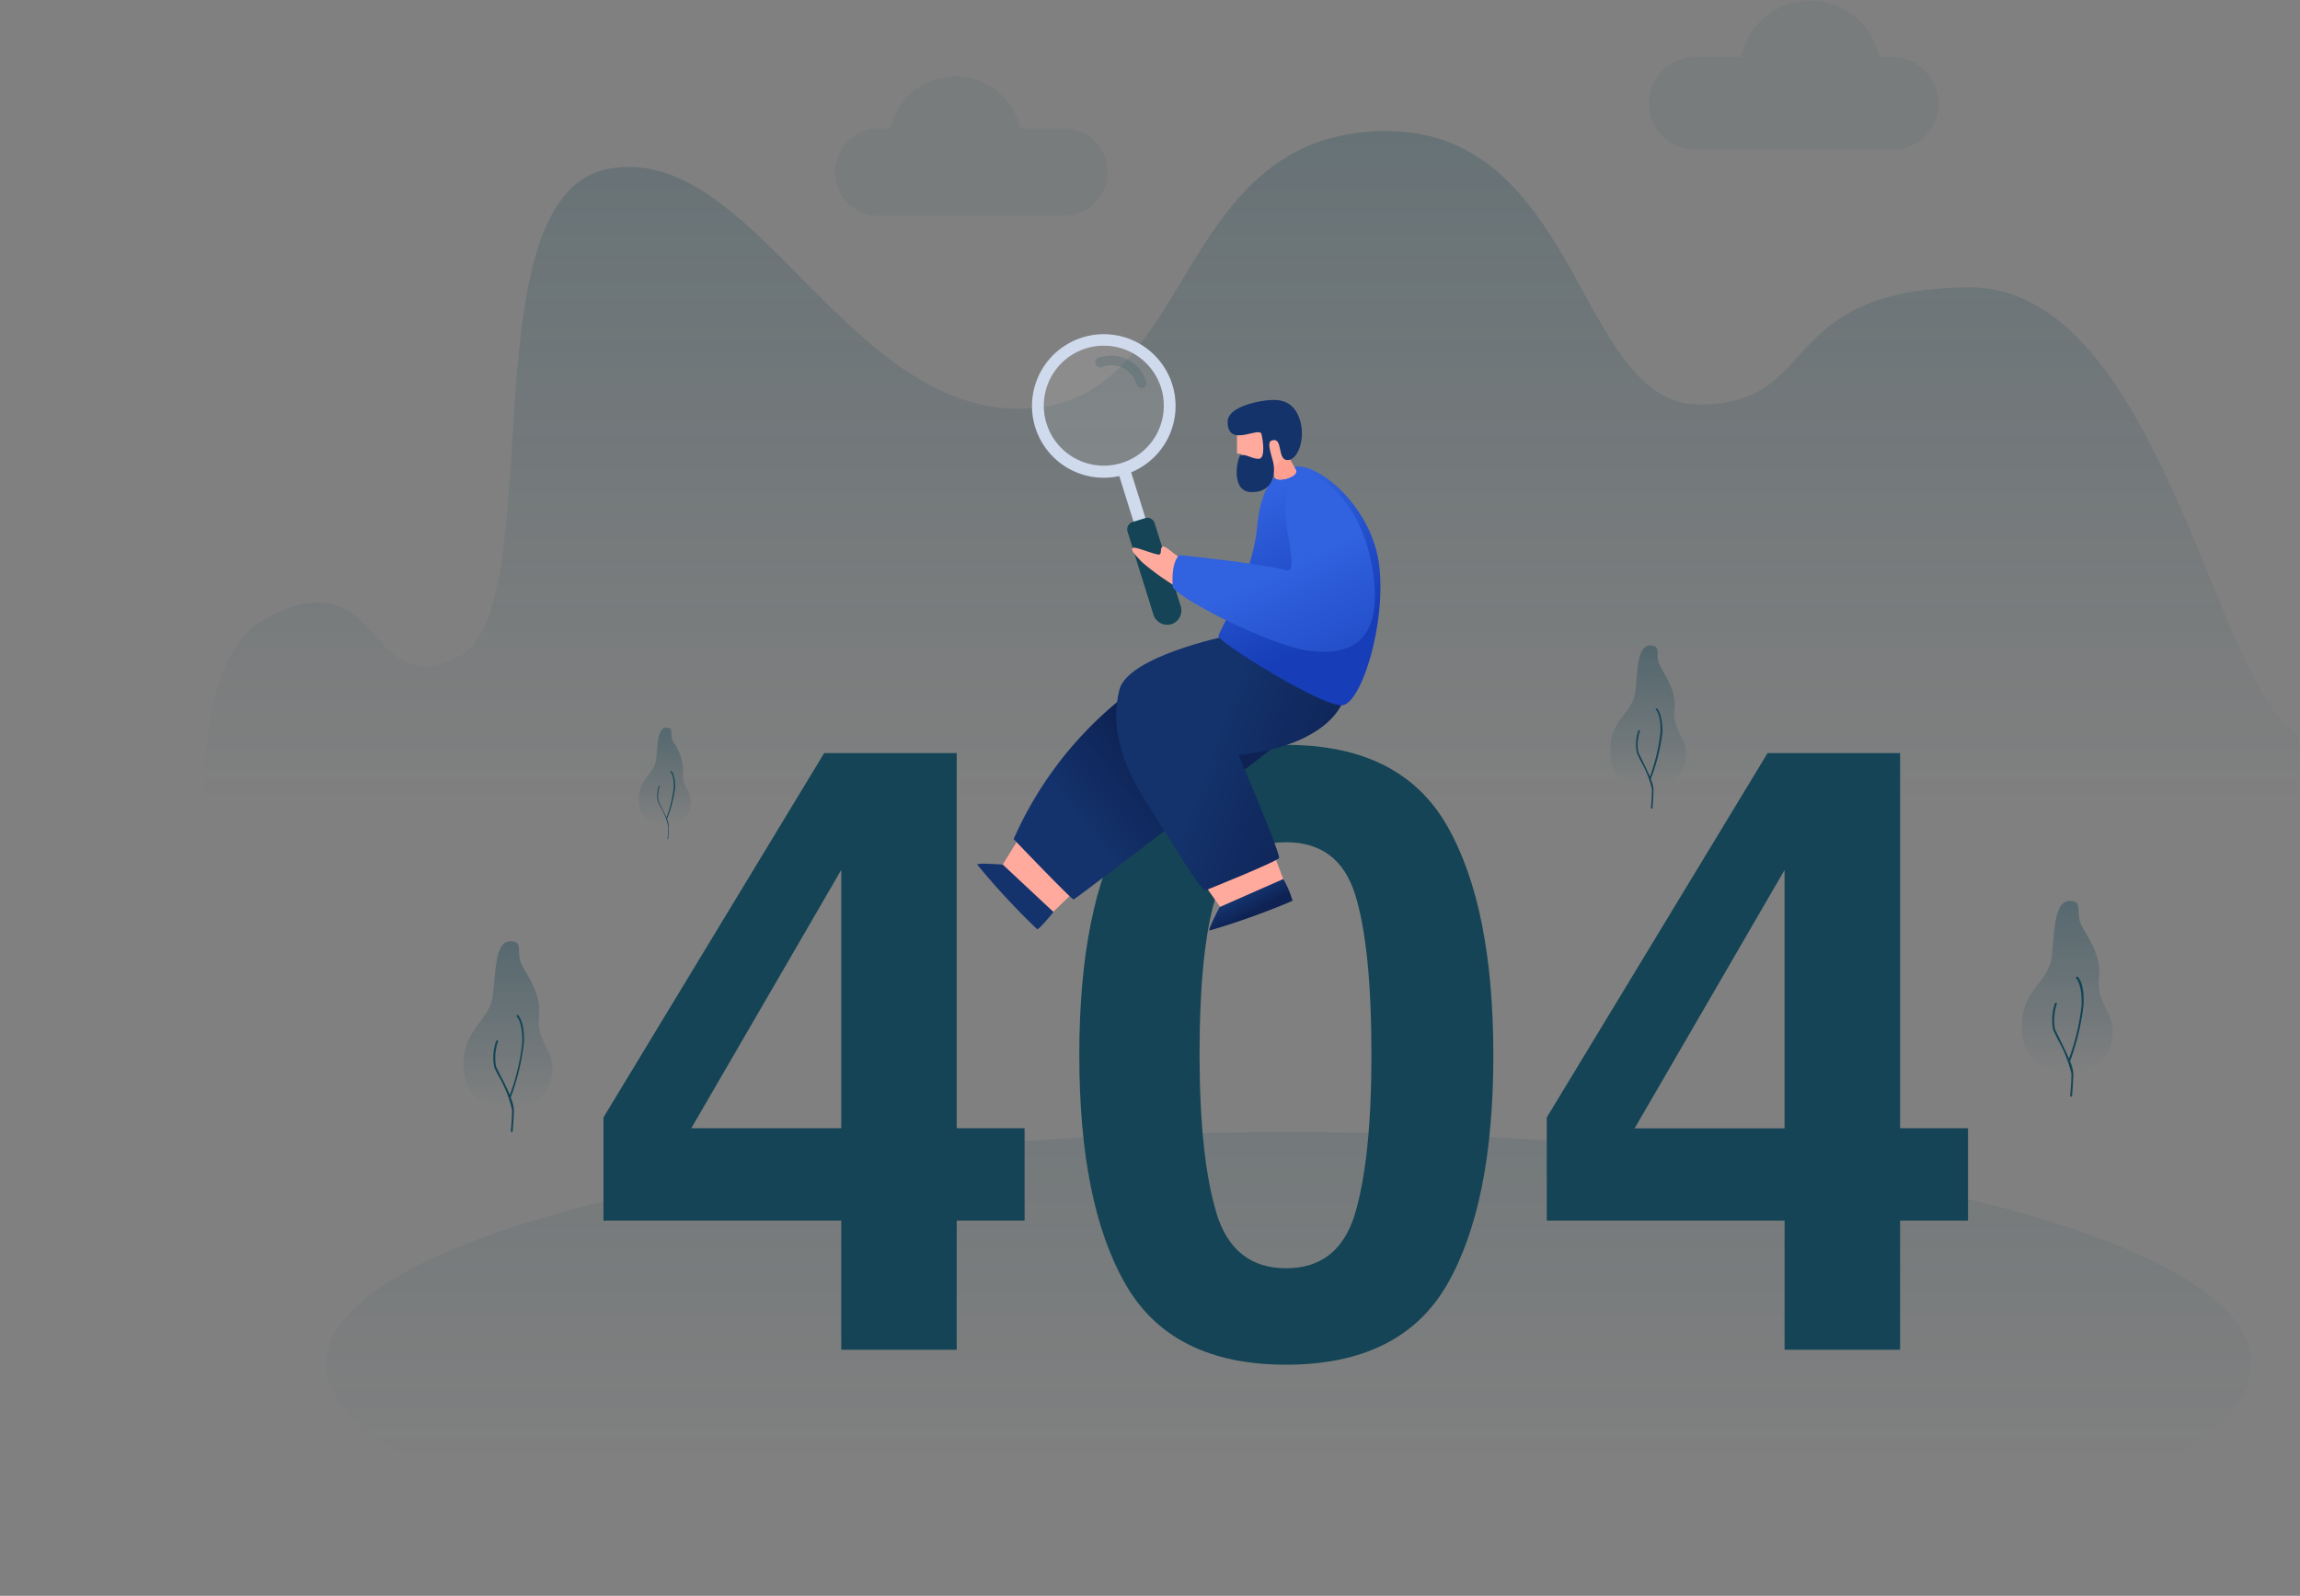 <svg xmlns="http://www.w3.org/2000/svg" width="807" height="560" fill="none"><rect width="100%" height="100%" fill="#808080" stroke="none"/><path fill="#144455" d="M583.123 24.879a16.183 16.183 0 0 1 11.558-4.889h16.188A24.798 24.798 0 0 1 635.151.232a24.797 24.797 0 0 1 24.282 19.758h4.371a16.413 16.413 0 0 1 16.382 16.382 16.185 16.185 0 0 1-10.128 15.012 16.182 16.182 0 0 1-6.254 1.176h-69.123a16.35 16.35 0 0 1-16.188-16.188 16.176 16.176 0 0 1 4.63-11.493ZM384.167 49.517a15.35 15.35 0 0 0-10.878-4.5h-15.314a23.311 23.311 0 0 0-45.521 0h-4.112a15.377 15.377 0 0 0-15.346 15.378 15.357 15.357 0 0 0 4.483 10.873 15.355 15.355 0 0 0 10.863 4.506h64.947a15.382 15.382 0 0 0 14.208-9.493 15.394 15.394 0 0 0 1.17-5.886 15.476 15.476 0 0 0-4.5-10.878Z" opacity=".06"/><path fill="url(#a)" d="M806.708 257.89v87.091a1826.099 1826.099 0 0 0-310.001-26.257c-274.71 0-373.149 127.109-373.149 127.109-48.17-54.303-72.355-205.674-30.654-228.596 41.7-22.922 34.976 29.936 67.903 13.359 32.926-16.576 2.104-161.88 52.675-171.334 50.572-9.453 82.397 84.178 144.171 84.178 61.773 0 52.449-93.6 124.679-97.355 72.231-3.755 70.354 95.866 113.835 95.866 43.481 0 25.901-39.952 93.89-41.118 67.99-1.165 86.93 140.966 116.133 156.668.15.157.325.288.518.389Z"/><path fill="url(#b)" d="M178.869 388.721c-7.9-.227-16.512-3.011-16.188-15.735.323-12.723 9.421-14.698 10.36-24.217.939-9.518 1.004-18.357 5.957-18.454 4.954-.097 1.846 3.95 4.144 8.385 2.299 4.436 6.799 10.037 5.958 18.293-.842 8.255 4.985 11.396 4.694 18.163a13.428 13.428 0 0 1-4.397 10.155 13.445 13.445 0 0 1-10.528 3.41Z"/><path fill="#144455" d="M181.852 356.248a.355.355 0 0 0-.485 0 .386.386 0 0 0 0 .518s2.072 2.072 1.878 9.098a75.915 75.915 0 0 1-4.339 18.324c-.939-2.201-2.169-4.662-3.237-6.701-.68-1.393-1.295-2.59-1.619-3.238a17.164 17.164 0 0 1 .647-8.612.356.356 0 1 0-.647-.227 17.219 17.219 0 0 0-.615 9.13c.324.777.906 1.975 1.619 3.238a42.771 42.771 0 0 1 4.597 11.623c0 3.238-.421 7.447-.421 7.479a.39.39 0 0 0 .324.388.326.326 0 0 0 .229-.094.327.327 0 0 0 .095-.229s.388-4.436.453-7.512a13.75 13.75 0 0 0-1.133-4.273 81.43 81.43 0 0 0 4.629-19.426c.292-7.252-1.975-9.389-1.975-9.486Z"/><path fill="url(#c)" d="M578.944 276.311c-6.767-.194-14.084-2.557-13.922-13.403.162-10.846 8.029-12.53 8.839-20.656.809-8.127.842-15.67 5.083-15.735 4.241-.065 1.554 3.238 3.529 7.155 1.975 3.918 5.795 8.547 5.05 15.605-.744 7.058 4.274 9.713 3.983 15.444a11.426 11.426 0 0 1-7.801 11.056 11.407 11.407 0 0 1-4.761.534Z"/><path fill="#144455" d="M581.437 248.63a.325.325 0 0 0-.421 0 .29.29 0 0 0-.09.21.29.29 0 0 0 .09.211s1.781 1.781 1.587 7.77a65.86 65.86 0 0 1-3.691 15.703c-.81-1.878-1.846-3.983-2.688-5.731-.582-1.166-1.1-2.202-1.392-2.849a14.866 14.866 0 0 1 .551-7.35.287.287 0 0 0-.011-.237.29.29 0 0 0-.401-.126.295.295 0 0 0-.139.169 14.906 14.906 0 0 0-.518 7.77c.259.68.777 1.684 1.36 2.882a37.024 37.024 0 0 1 3.95 9.907c0 2.622-.356 6.475-.356 6.475a.263.263 0 0 0 .048.227.269.269 0 0 0 .211.097.292.292 0 0 0 .291-.259s.324-3.788.356-6.475a10.803 10.803 0 0 0-.971-3.626 67.77 67.77 0 0 0 4.112-16.544c0-6.314-1.813-8.159-1.878-8.224Z"/><path fill="url(#d)" d="M233.881 289.618c-4.662 0-9.713-1.748-9.713-9.227s5.536-8.612 6.087-14.181c.55-5.569.582-10.781 3.496-10.846 2.914-.065 1.069 2.331 2.428 4.921a17.417 17.417 0 0 1 3.465 10.749c-.486 4.824 2.946 6.67 2.752 10.619a7.875 7.875 0 0 1-2.492 5.87 7.873 7.873 0 0 1-6.023 2.095Z"/><path fill="#144455" d="M235.592 270.581a.203.203 0 0 0-.145-.06.203.203 0 0 0-.206.206c0 .054.021.107.06.145 0 0 1.23 1.231 1.101 5.342a44.06 44.06 0 0 1-2.558 10.749 61.862 61.862 0 0 0-1.846-3.917c-.615-1.198-.744-1.522-.938-1.975a10.415 10.415 0 0 1 .356-5.051v-.259a.193.193 0 0 0-.114-.036c-.04 0-.08.012-.113.036a10.035 10.035 0 0 0-.388 5.342c.194.453.55 1.166.971 1.975a27.086 27.086 0 0 1 2.719 6.831c0 1.781-.259 4.371-.259 4.371a.164.164 0 0 0 0 .227.193.193 0 0 0 .18-.12.192.192 0 0 0 .015-.074s.226-2.591.259-4.404a7.415 7.415 0 0 0-.68-2.493 45.056 45.056 0 0 0 2.881-11.169c0-4.339-1.23-5.601-1.295-5.666Z"/><path fill="url(#e)" d="M726.124 376.127c-8.126-.227-16.932-3.076-16.738-16.188.194-13.112 9.713-15.087 10.619-24.833.907-9.745 1.036-18.842 6.119-18.94 5.083-.097 1.878 4.08 4.242 8.612 2.363 4.533 6.96 10.296 6.086 18.746-.874 8.45 5.116 11.72 4.824 18.616a13.8 13.8 0 0 1-4.434 10.397 13.806 13.806 0 0 1-10.718 3.59Z"/><path fill="#144455" d="M729.004 342.812a.386.386 0 0 0-.518 0 .348.348 0 0 0-.082.118.34.34 0 0 0 0 .282.358.358 0 0 0 .082.118s2.105 2.104 1.878 9.324a76.288 76.288 0 0 1-4.436 18.811c-.939-2.267-2.201-4.792-3.237-6.896a118.63 118.63 0 0 1-1.651-3.432 18.099 18.099 0 0 1 .647-8.839.359.359 0 0 0-.68-.227 18.435 18.435 0 0 0-.615 9.357c.356.777.971 2.04 1.684 3.464a45.354 45.354 0 0 1 4.727 11.915c0 3.237-.454 7.608-.454 7.673a.317.317 0 0 0 .083.25.328.328 0 0 0 .241.106.384.384 0 0 0 .356-.324s.389-4.565.453-7.738a13.732 13.732 0 0 0-1.165-4.37 82.585 82.585 0 0 0 4.727-19.75c.421-7.576-1.813-9.745-2.04-9.842Z"/><path fill="url(#f)" d="M789.928 478.603c0 45.221-151.232 81.334-337.726 81.334-186.493 0-337.725-36.763-337.725-81.334 0-44.571 151.186-81.334 337.725-81.334 186.539 0 337.726 35.949 337.726 81.334Z" opacity=".5"/><path fill="#144455" d="M359.498 428.317H335.67v45.327h-40.503v-45.327h-83.433v-36.196l77.444-127.853h46.492v131.641h23.828v32.408Zm-64.331-32.408v-90.653l-52.611 90.653h52.611Zm212.611-106.064c10.792 18.886 16.188 45.715 16.188 80.486 0 34.772-5.396 61.558-16.188 80.358-10.792 18.778-29.613 28.178-56.463 28.199-26.851.022-45.661-9.41-56.432-28.296-10.792-18.778-16.188-45.564-16.188-80.358 0-34.793 5.396-61.622 16.188-80.487 10.792-18.907 29.603-28.361 56.432-28.361s45.65 9.486 56.463 28.459Zm-80.94 135.979c3.972 12.821 12.109 19.231 24.412 19.231 12.303 0 20.375-6.41 24.217-19.231 3.82-12.95 5.731-31.48 5.731-55.59 0-25.383-1.911-44.171-5.731-56.366s-11.893-18.304-24.217-18.325c-12.303 0-20.44 6.108-24.412 18.325-3.971 12.216-5.957 31.005-5.957 56.366.043 24.282 2.051 42.845 6.022 55.687l-.065-.097Zm263.677 2.493h-23.829v45.327h-40.534v-45.327h-83.433v-36.196l77.475-127.853h46.492v131.641h23.829v32.408Zm-64.363-32.376v-90.653l-52.611 90.653h52.611Z"/><path fill="#fff" d="M407.472 148.363c3.268-11.154-3.125-22.845-14.278-26.113-11.154-3.268-22.845 3.125-26.113 14.279-3.268 11.153 3.125 22.844 14.278 26.112 11.154 3.268 22.845-3.125 26.113-14.278Z" opacity=".1"/><path fill="#144455" d="M400.517 136.026a1.746 1.746 0 0 1-1.684-1.263 9.382 9.382 0 0 0-4.604-5.506 9.38 9.38 0 0 0-7.148-.645 1.778 1.778 0 0 1-2.283-.2 1.777 1.777 0 0 1-.196-2.283 1.783 1.783 0 0 1 1.411-.755 12.95 12.95 0 0 1 16.188 8.483 1.795 1.795 0 0 1-.12 1.358 1.762 1.762 0 0 1-1.046.875 1.62 1.62 0 0 1-.518-.064Z" opacity=".17"/><path fill="#D0DAED" d="M379.796 118.413a25.193 25.193 0 0 0-17.595 21.77 25.188 25.188 0 1 0 17.595-21.77Zm13.793 44.032a21.048 21.048 0 0 1-27.22-17.833 21.038 21.038 0 0 1 2.279-12.006 21.038 21.038 0 0 1 20.531-11.202 21.047 21.047 0 0 1 16.76 30.718 21.054 21.054 0 0 1-12.35 10.323Z"/><path fill="#D0DAED" d="m396.664 165.023-4.172 1.304 5.948 19.036 4.171-1.304-5.947-19.036Z"/><path fill="#144455" d="M411.199 218.973a5.088 5.088 0 0 1-1.982.251 5.099 5.099 0 0 1-3.505-1.752 5.116 5.116 0 0 1-.988-1.736l-9.13-29.3a2.681 2.681 0 0 1 .233-1.965 2.681 2.681 0 0 1 1.515-1.273l4.532-1.392a2.651 2.651 0 0 1 3.238 1.748l9.162 29.139a5.048 5.048 0 0 1-3.075 6.28Z"/><path fill="#FFAA9D" d="M412.982 206.088a93.152 93.152 0 0 1-12.27-8.806c-2.849-3.011-4.047-4.371-3.238-5.019.81-.647 8.709 2.882 9.454 2.267.745-.616 0-2.04.971-2.72.972-.68 5.99 4.63 7.22 4.241 1.231-.388-.744 9.098-2.137 10.037Zm-37.585 108.233-6.928 6.669-17.516-16.188 5.763-9.356 18.681 18.875Z"/><path fill="url(#g)" d="M369.633 320.019s-4.824 6.054-5.73 6.054a254.86 254.86 0 0 1-21.012-22.663c0-.712 8.968 0 8.968 0l17.774 16.609Z"/><path fill="url(#h)" d="M355.645 294.442s20.235 21.174 21.044 21.174c.809 0 97.354-74.173 97.354-74.173L433.12 223.28a131.212 131.212 0 0 0-77.475 71.162Z"/><path fill="#FFAA9D" d="m447.336 300.788 3.432 9-21.789 9.713-6.346-9.001 24.703-9.712Z"/><path fill="url(#i)" d="M429.914 223.28s-34.189 7.155-37.135 18.713c-2.947 11.558-.292 24.217 9.13 39.045 9.421 14.829 19.004 30.887 20.979 31.438 0 0 25.318-10.166 25.901-11.429.583-1.263-14.181-36.099-14.181-36.099s30.045-2.008 37.071-19.717l-41.765-21.951Z"/><path fill="url(#j)" d="M427.517 223.182c-.291 2.008 37.038 25.416 43.643 24.282 6.605-1.133 15.152-28.426 12.789-48.79-2.364-20.365-20.591-35.614-28.912-34.934-8.321.68-12.789 8.515-13.922 20.915-1.651 18.195-13.209 36.293-13.598 38.527Z"/><path fill="url(#k)" d="M458.76 166.88c4.403-.388 19.425 8.483 23.084 34.707 3.658 26.225-10.911 28.394-23.084 26.71-12.174-1.683-42.769-16.738-47.237-22.08 0 0-.971-8.45 2.267-11.429 0 0 29.527 2.979 37.2 5.278 7.673 2.298-8.936-31.761 7.77-33.186Z"/><path fill="url(#l)" d="M450.281 308.461a34.943 34.943 0 0 1 3.238 7.64 256.935 256.935 0 0 1-29.139 10.426c-.582-.389 3.562-8.224 3.562-8.224l22.339-9.842Z"/><path fill="#FFAA9D" d="M434.027 149.85v9.357h1.393s1.133 7.738 6.475 6.475c1.554-.324 3.561-1.683 4.144-1.392.583.291 1.003 2.428 1.133 3.043.615 2.332 8.806 0 7.479-2.428-1.328-2.428-3.238-5.407-2.752-6.281a9.464 9.464 0 0 0 .04-7.775 9.466 9.466 0 0 0-5.803-5.175c-5.99-2.072-12.044.971-12.109 4.176Z"/><path fill="#FF9F91" d="M454.651 164.905c-1.263-2.298-3.237-5.407-2.752-6.281 0 0-3.237 4.889-6.087 5.634h.227c.68.291 1.004 2.428 1.133 3.043.615 2.364 8.807 0 7.479-2.396Z"/><path fill="#14336A" d="M446.688 154.448c3.529-.615 1.36 7.252 5.245 6.993 3.885-.259 6.475-8.774 3.723-15.314-2.752-6.54-8.256-6.184-13.436-5.31-5.18.875-11.493 3.238-11.493 7.156 0 9.421 11.137 1.521 11.882 4.338.55 2.202 1.424 8.515-.842 8.677-2.267.162-4.565-1.749-6.475-1.263-1.004.291-3.853 12.627 3.561 12.951 7.414.323 9.195-6.087 7.641-11.364-1.554-5.278-1.522-6.573.194-6.864Z"/><defs><linearGradient id="a" x1="403.692" x2="403.692" y1="-759.976" y2="291.288" gradientUnits="userSpaceOnUse"><stop stop-color="#144455"/><stop offset=".99" stop-color="#144455" stop-opacity="0"/></linearGradient><linearGradient id="b" x1="178.238" x2="178.238" y1="237.222" y2="390.237" gradientUnits="userSpaceOnUse"><stop stop-color="#144455"/><stop offset=".99" stop-color="#144455" stop-opacity="0"/></linearGradient><linearGradient id="c" x1="578.269" x2="578.268" y1="147.175" y2="277.589" gradientUnits="userSpaceOnUse"><stop stop-color="#144455"/><stop offset=".99" stop-color="#144455" stop-opacity="0"/></linearGradient><linearGradient id="d" x1="233.286" x2="233.286" y1="200.802" y2="290.485" gradientUnits="userSpaceOnUse"><stop stop-color="#144455"/><stop offset=".99" stop-color="#144455" stop-opacity="0"/></linearGradient><linearGradient id="e" x1="725.335" x2="725.334" y1="220.625" y2="377.665" gradientUnits="userSpaceOnUse"><stop stop-color="#144455"/><stop offset=".99" stop-color="#144455" stop-opacity="0"/></linearGradient><linearGradient id="f" x1="452.202" x2="452.202" y1="4.512" y2="516.81" gradientUnits="userSpaceOnUse"><stop stop-color="#144455"/><stop offset=".99" stop-color="#144455" stop-opacity="0"/></linearGradient><linearGradient id="g" x1="314.155" x2="309.801" y1="375.219" y2="380.613" gradientUnits="userSpaceOnUse"><stop stop-color="#14336D"/><stop offset=".97" stop-color="#0E2253"/></linearGradient><linearGradient id="h" x1="376.916" x2="407.252" y1="289.1" y2="264.656" gradientUnits="userSpaceOnUse"><stop stop-color="#14336D"/><stop offset=".97" stop-color="#0E2253"/></linearGradient><linearGradient id="i" x1="420.363" x2="473.589" y1="265.692" y2="284.988" gradientUnits="userSpaceOnUse"><stop stop-color="#14336D"/><stop offset=".97" stop-color="#0E2253"/></linearGradient><linearGradient id="j" x1="438.914" x2="465.689" y1="176.496" y2="226.614" gradientUnits="userSpaceOnUse"><stop stop-color="#3162DF"/><stop offset=".96" stop-color="#173DB8"/></linearGradient><linearGradient id="k" x1="446.878" x2="477.311" y1="200.745" y2="264.882" gradientUnits="userSpaceOnUse"><stop stop-color="#3162DF"/><stop offset=".96" stop-color="#173DB8"/></linearGradient><linearGradient id="l" x1="435.971" x2="439.241" y1="314.774" y2="320.893" gradientUnits="userSpaceOnUse"><stop stop-color="#14336D"/><stop offset=".97" stop-color="#0E2253"/></linearGradient></defs></svg>